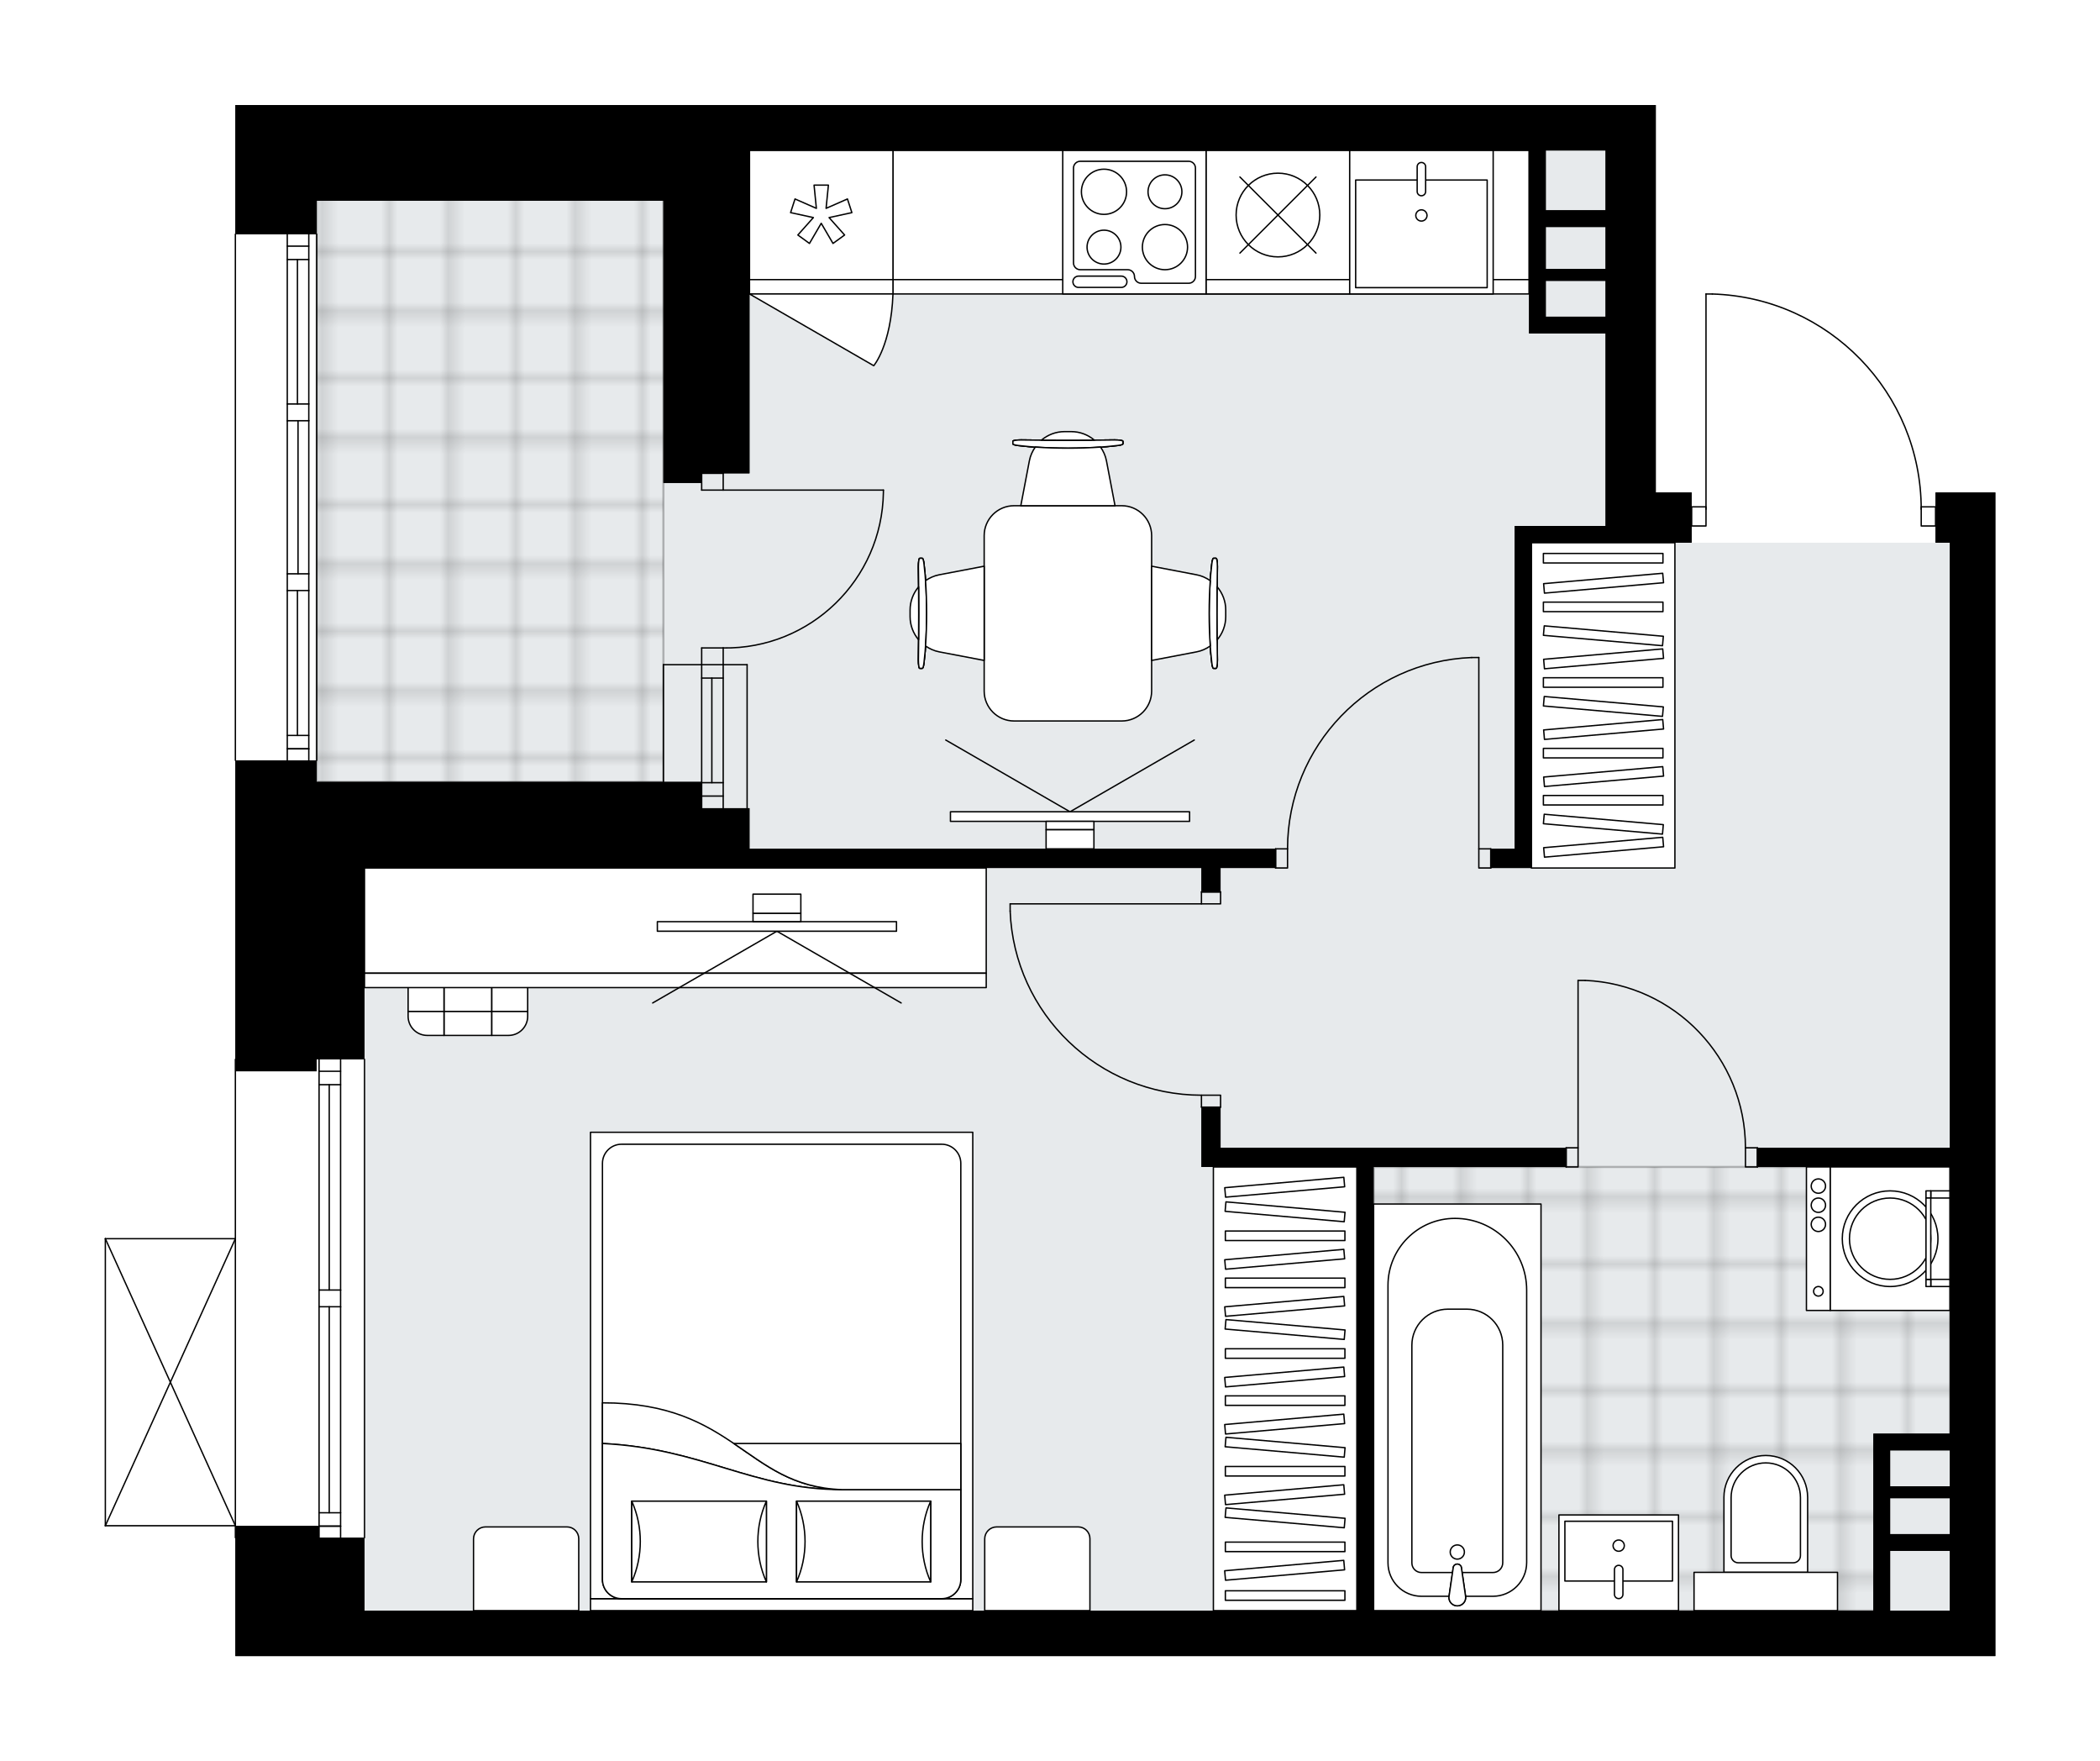 <svg xmlns="http://www.w3.org/2000/svg" xmlns:xlink="http://www.w3.org/1999/xlink" height="1676.88px" id="Layer_1" style="enable-background:new 0 0 2000 1676.88;" version="1.1" viewBox="0 0 2000 1676.88" width="2000px" x="0px" y="0px" xml:space="preserve">
<style type="text/css">
	.st0{fill:none;}
	.st1{opacity:0.25;fill:none;stroke:#000000;stroke-width:0.4;stroke-miterlimit:10;}
	.st2{fill:#FFFFFF;}
	.st3{fill:#E7EAEC;}
	
		.st4{fill:url(#SVGID_1_);stroke:#000000;stroke-width:2;stroke-linecap:round;stroke-linejoin:round;stroke-miterlimit:10;stroke-opacity:0.25;}
	
		.st5{fill:url(#SVGID_00000041281992411005056440000009873560714028285356_);stroke:#000000;stroke-width:2;stroke-linecap:round;stroke-linejoin:round;stroke-miterlimit:10;stroke-opacity:0.25;}
	.st6{fill:none;stroke:#000000;stroke-width:1.3;stroke-linecap:round;stroke-linejoin:round;stroke-miterlimit:10;}
	.st7{fill:#FFFFFF;stroke:#000000;stroke-width:1.3;stroke-linecap:round;stroke-linejoin:round;stroke-miterlimit:10;}
	.st8{font-family: 'Arial-BoldMT','Arial'; font-weight:bold;}
	.st9{font-size:119.364px;}
	.st10{font-size:101px;}
	.st11{font-family: 'ArialMT','Arial';}
	.st12{font-size:40px;}
</style>
<pattern height="14.57" id="New_Pattern_Swatch_2" patternUnits="userSpaceOnUse" style="overflow:visible;" viewBox="7.49 -22.06 14.57 14.57" width="14.57" x="-4767.43" y="-325.55">
	<g>
		<rect class="st0" height="14.57" width="14.57" x="7.49" y="-22.06" />
		<g>
			<rect class="st1" height="7.29" width="7.29" x="14.77" y="-7.49" />
		</g>
		<g>
			<rect class="st1" height="7.29" width="7.29" x="0.2" y="-7.49" />
		</g>
		<g>
			<rect class="st1" height="7.29" width="7.29" x="22.06" y="-14.77" />
		</g>
		<g>
			<rect class="st1" height="7.29" width="7.29" x="7.49" y="-14.77" />
			<rect class="st1" height="7.29" width="7.29" x="14.77" y="-22.06" />
		</g>
		<g>
			<rect class="st1" height="7.29" width="7.29" x="0.2" y="-22.06" />
		</g>
		<g>
			<rect class="st1" height="7.29" width="7.29" x="22.06" y="-29.35" />
		</g>
		<g>
			<rect class="st1" height="7.29" width="7.29" x="7.49" y="-29.35" />
		</g>
	</g>
</pattern>
<path class="st2" d="M224.17,1576.88V1464.8c-0.36,0-0.65-0.29-0.65-0.65v-10.74H100.32  c-0.09,0-0.18-0.02-0.26-0.06c0,0,0,0-0.01,0c-0.02-0.01-0.04-0.03-0.06-0.04c-0.05-0.03-0.1-0.06-0.14-0.1  c-0.03-0.03-0.04-0.06-0.07-0.1c-0.02-0.04-0.05-0.07-0.07-0.11c-0.02-0.04-0.02-0.09-0.03-0.14c-0.01-0.03-0.02-0.06-0.02-0.1  v-273.29c0-0.04,0.01-0.07,0.02-0.1c0.01-0.05,0.01-0.1,0.03-0.14c0.02-0.04,0.04-0.07,0.07-0.11c0.02-0.03,0.04-0.07,0.07-0.1  c0.04-0.04,0.09-0.07,0.14-0.1c0.02-0.01,0.04-0.03,0.06-0.04c0,0,0,0,0.01,0c0.04-0.02,0.08-0.02,0.12-0.03  c0.04-0.01,0.09-0.03,0.13-0.03c0,0,0,0,0.01,0h123.19v-170.15c0-0.36,0.29-0.65,0.65-0.65V724.65c-0.36,0-0.65-0.29-0.65-0.65  V222.98c0-0.36,0.29-0.65,0.65-0.65V191.1V100h79.71h43.27h284.67h81.99h815.31h47.83v47.83v321.11h34.16v13.01h13.01V279.94  c0-0.36,0.29-0.65,0.65-0.65h5.97c0.01,0,0.01,0,0.02,0c53.78,1.59,104.03,23.73,141.51,62.33c36.79,37.89,57.34,87.63,58.08,140.34  h13.05v-13.01h56.93v47.83v225.46v834.66h-43.27H347.15h-43.27H224.17z" id="background" />
<g id="floor">
	<polygon class="st3" points="1529.11,516.76 1529.11,143.27 347.15,143.27 301.6,143.27 301.6,744.5 347.15,744.5 347.15,1533.61    1529.11,1533.61 1857.06,1533.61 1857.06,516.76  " />
	<pattern id="SVGID_1_" patternTransform="matrix(8.034 0 0 8.034 21017.484 41719.387)" xlink:href="#New_Pattern_Swatch_2">
	</pattern>
	<polygon class="st4" points="1792.15,1367.68 1857.06,1367.68 1857.06,1111.16 1308.21,1111.16 1308.21,1533.61 1792.15,1533.61     " />
	
		<pattern id="SVGID_00000080904457563392313930000006472377915880855449_" patternTransform="matrix(8.034 0 0 8.034 21017.484 41719.387)" xlink:href="#New_Pattern_Swatch_2">
	</pattern>
	
		<rect height="558.62" style="fill:url(#SVGID_00000080904457563392313930000006472377915880855449_);stroke:#000000;stroke-width:2;stroke-linecap:round;stroke-linejoin:round;stroke-miterlimit:10;stroke-opacity:0.25;" width="330.22" x="301.6" y="185.88" />
	<g id="LWPOLYLINE_00000138540802683826542710000010886277702454386357_">
		<rect class="st6" height="18.22" width="11.39" x="1491.53" y="1092.94" />
	</g>
	<g id="LWPOLYLINE_00000125562970610457521270000004256117710284466818_">
		<rect class="st6" height="18.22" width="11.39" x="1662.34" y="1092.94" />
	</g>
	<g id="LINE_00000179614796788002254390000005435513686399734184_">
		<line class="st6" x1="1491.53" x2="1491.53" y1="1092.94" y2="1111.16" />
	</g>
	<g id="LINE_00000018222755077221679690000018265180229787408564_">
		<line class="st6" x1="1673.73" x2="1673.73" y1="1092.94" y2="1111.16" />
	</g>
	<g id="LINE_00000094583457339742625450000003607081898166815648_">
		<line class="st6" x1="1502.92" x2="1502.92" y1="1092.94" y2="933.52" />
	</g>
	<g id="ARC_00000091010501477213376000000001396934066407607714_">
		<path class="st6" d="M1509.75,933.52c85.3,3.79,152.53,74.03,152.58,159.42" />
	</g>
	<g id="LINE_00000036969760094191161470000003110108100681557415_">
		<line class="st6" x1="1502.92" x2="1509.75" y1="933.52" y2="933.52" />
	</g>
	<g id="LWPOLYLINE_00000157279738796486461360000006269896098571121308_">
		<rect class="st6" height="18.22" width="11.39" x="1408.41" y="808.27" />
	</g>
	<g id="LWPOLYLINE_00000138537402365303992720000012569111517289327789_">
		<rect class="st6" height="18.22" width="11.39" x="1214.83" y="808.27" />
	</g>
	<g id="LINE_00000053505979736659911410000017555565175071481275_">
		<line class="st6" x1="1419.8" x2="1419.8" y1="808.27" y2="826.49" />
	</g>
	<g id="LINE_00000148647474277507804080000005364327323741136778_">
		<line class="st6" x1="1214.83" x2="1214.83" y1="808.27" y2="826.49" />
	</g>
	<g id="LINE_00000092445703053055595860000015696794041573713813_">
		<line class="st6" x1="1408.41" x2="1408.41" y1="808.27" y2="626.08" />
	</g>
	<g id="LINE_00000025435850459808738780000007459120420263057565_">
		<line class="st6" x1="1401.58" x2="1408.41" y1="626.08" y2="626.08" />
	</g>
	<g id="ARC_00000065756875780120360880000006271648890851740337_">
		<path class="st6" d="M1226.22,808.27c0.05-97.96,77.47-178.4,175.36-182.19" />
	</g>
	<g id="LWPOLYLINE_00000101070996077684983980000005826068740712028830_">
		<rect class="st6" height="11.39" width="18.22" x="1144.23" y="849.26" />
	</g>
	<g id="LWPOLYLINE_00000000925752660211332800000015752034145729397915_">
		<rect class="st6" height="11.39" width="18.22" x="1144.23" y="1042.84" />
	</g>
	<g id="LINE_00000063631496688557728410000000637350590705139111_">
		<line class="st6" x1="1144.23" x2="1162.45" y1="849.26" y2="849.26" />
	</g>
	<g id="LINE_00000161621014730218363220000017600363781678615983_">
		<line class="st6" x1="1144.23" x2="1162.45" y1="1054.22" y2="1054.22" />
	</g>
	<g id="LINE_00000179611441389899996470000004665422485236415660_">
		<line class="st6" x1="1144.23" x2="962.04" y1="860.65" y2="860.65" />
	</g>
	<g id="LINE_00000068661300350747643940000006877071937216281507_">
		<line class="st6" x1="962.04" x2="962.04" y1="867.48" y2="860.65" />
	</g>
	<g id="ARC_00000095298706210557924730000009372017958826617490_">
		<path class="st6" d="M1144.23,1042.84c-97.96-0.05-178.4-77.47-182.19-175.36" />
	</g>
	<g id="LWPOLYLINE_00000155844333106551967270000015683547249393049226_">
		<rect class="st6" height="18.22" width="13.66" x="1829.73" y="482.6" />
	</g>
	<g id="LWPOLYLINE_00000147203434691094732270000008699150404813538992_">
		<rect class="st6" height="18.22" width="13.66" x="1611.1" y="482.6" />
	</g>
	<g id="LWPOLYLINE_00000046327439614006437480000009024463344072769966_">
		<path class="st6" d="M1630.73,279.94c110.84,3.28,198.99,94.08,198.99,204.96" />
	</g>
	<g id="LINE_00000142139146209703852990000007096843160755665085_">
		<line class="st6" x1="1624.76" x2="1624.76" y1="484.9" y2="279.94" />
	</g>
	<g id="LINE_00000061463480376330360510000004449358502695251357_">
		<line class="st6" x1="1624.76" x2="1630.73" y1="279.94" y2="279.94" />
	</g>
	<g id="ARC_00000134930216129569423420000000532906116119549063_">
		<path class="st6" d="M688.76,616.97c83.02,1.24,151.33-65.05,152.57-148.07c0.01-0.75,0.02-1.49,0.02-2.24" />
	</g>
	<g id="LINE_00000021081831333362312100000007315732511189595528_">
		<line class="st6" x1="688.76" x2="841.34" y1="466.66" y2="466.66" />
	</g>
	<g id="LINE_00000024689060019008747150000015478263188630258586_">
		<line class="st6" x1="688.76" x2="688.76" y1="632.91" y2="616.97" />
	</g>
	<g id="LINE_00000109013318023946411710000006044787352139301508_">
		<line class="st6" x1="688.76" x2="668.26" y1="616.97" y2="616.97" />
	</g>
	<g id="LINE_00000058548816121627109210000005827864959895556542_">
		<line class="st6" x1="668.26" x2="668.26" y1="616.97" y2="632.91" />
	</g>
	<g id="LINE_00000096030266346727710620000009920445574921648785_">
		<line class="st6" x1="668.26" x2="668.26" y1="450.72" y2="466.66" />
	</g>
	<g id="LINE_00000090293821270343939540000007969349603271279761_">
		<line class="st6" x1="668.26" x2="688.76" y1="466.66" y2="466.66" />
	</g>
	<g id="LINE_00000006687402829658255980000015262442059802259100_">
		<line class="st6" x1="688.76" x2="688.76" y1="466.66" y2="450.72" />
	</g>
	<g id="LINE_00000103231244421260598130000001581430090021056953_">
		<line class="st6" x1="668.26" x2="688.76" y1="450.72" y2="450.72" />
	</g>
	<g id="LINE_00000051358876891959413770000000790667438039063175_">
		<line class="st6" x1="224.17" x2="224.17" y1="1464.15" y2="1008.68" />
	</g>
	<g id="LINE_00000098213173901651811920000016658589206006360736_">
		<line class="st6" x1="324.37" x2="324.37" y1="1008.68" y2="1228.34" />
	</g>
	<g id="LINE_00000079472384886595161950000009872595268015573897_">
		<line class="st6" x1="324.37" x2="324.37" y1="1244.28" y2="1464.15" />
	</g>
	<g id="LINE_00000039135383105856567560000016901282134113003670_">
		<line class="st6" x1="303.88" x2="324.37" y1="1453.17" y2="1453.17" />
	</g>
	<g id="LINE_00000053538614533675903350000004797130516615391934_">
		<line class="st6" x1="303.88" x2="324.37" y1="1020.06" y2="1020.06" />
	</g>
	<g id="LINE_00000114789909937232497360000009290842784578640824_">
		<line class="st6" x1="303.88" x2="303.88" y1="1008.68" y2="1228.34" />
	</g>
	<g id="LINE_00000011005372939195592470000002002122675180938649_">
		<line class="st6" x1="303.88" x2="303.88" y1="1244.28" y2="1464.15" />
	</g>
	<g id="LINE_00000017501569797766672400000014088657087478549649_">
		<line class="st6" x1="313.56" x2="313.56" y1="1244.28" y2="1440.42" />
	</g>
	<g id="LINE_00000132054584787884855740000002822562619369528252_">
		<line class="st6" x1="313.56" x2="313.56" y1="1032.82" y2="1228.34" />
	</g>
	<g id="LINE_00000148647616868187919530000002165998753876781233_">
		<line class="st6" x1="324.37" x2="303.88" y1="1032.82" y2="1032.82" />
	</g>
	<g id="LINE_00000061468930900528864180000001998315120919461007_">
		<line class="st6" x1="303.88" x2="324.37" y1="1453.17" y2="1453.17" />
	</g>
	<g id="LINE_00000083811837291143314730000013103608994909702273_">
		<line class="st6" x1="324.37" x2="303.88" y1="1440.42" y2="1440.42" />
	</g>
	<g id="LINE_00000070118797852959307060000015853739356346630042_">
		<line class="st6" x1="303.88" x2="324.37" y1="1228.34" y2="1228.34" />
	</g>
	<g id="LINE_00000091701506516273208830000017917456407246217625_">
		<line class="st6" x1="324.37" x2="324.37" y1="1228.34" y2="1244.28" />
	</g>
	<g id="LINE_00000079446095812336654870000000602955447234102913_">
		<line class="st6" x1="324.37" x2="303.88" y1="1244.28" y2="1244.28" />
	</g>
	<g id="LINE_00000001655641577861227220000003612420258999659959_">
		<line class="st6" x1="303.88" x2="303.88" y1="1244.28" y2="1228.34" />
	</g>
	<g id="LINE_00000173138535393398712220000016422334879492880010_">
		<line class="st6" x1="347.15" x2="347.15" y1="1008.68" y2="1464.15" />
	</g>
	<g id="LINE_00000003788610306419851930000002378916802718293651_">
		<line class="st6" x1="688.76" x2="688.76" y1="632.91" y2="769.55" />
	</g>
	<g id="LINE_00000036950931767838131520000001386510553759146904_">
		<line class="st6" x1="668.26" x2="668.26" y1="632.91" y2="769.55" />
	</g>
	<g id="LINE_00000026861921901054491400000006136470961869951409_">
		<line class="st6" x1="677.95" x2="677.95" y1="645.66" y2="745.25" />
	</g>
	<g id="LINE_00000132802548731557399290000001767982235151366528_">
		<line class="st6" x1="688.76" x2="668.26" y1="758" y2="758" />
	</g>
	<g id="LINE_00000168812940433159583800000006027935768741006725_">
		<line class="st6" x1="688.76" x2="668.26" y1="645.66" y2="645.66" />
	</g>
	<g id="LINE_00000121982503869807823260000017026380554729297313_">
		<line class="st6" x1="711.53" x2="711.53" y1="632.91" y2="769.55" />
	</g>
	<g id="LINE_00000007389071883736015360000005939864827644608646_">
		<line class="st6" x1="631.82" x2="631.82" y1="744.5" y2="632.91" />
	</g>
	<g id="LINE_00000085227397969302979390000004015052701982406028_">
		<line class="st6" x1="688.77" x2="668.28" y1="745.25" y2="745.25" />
	</g>
	<g id="LINE_00000107573268537288353960000001859961205963650962_">
		<line class="st6" x1="711.53" x2="631.82" y1="632.91" y2="632.91" />
	</g>
	<g id="LINE_00000142897617767643000200000012045533896604152737_">
		<line class="st6" x1="224.17" x2="224.17" y1="724" y2="222.98" />
	</g>
	<g id="LINE_00000090278125513953952800000008138840358375365539_">
		<line class="st6" x1="273.59" x2="294.09" y1="713.02" y2="713.02" />
	</g>
	<g id="LINE_00000152247911074274356100000008979440843137183678_">
		<line class="st6" x1="273.59" x2="294.09" y1="234.37" y2="234.37" />
	</g>
	<g id="LINE_00000174567897310810045760000002765574978673151933_">
		<line class="st6" x1="283.27" x2="283.27" y1="562.31" y2="700.27" />
	</g>
	<g id="LINE_00000015336923615269176560000017863777343531296165_">
		<line class="st6" x1="283.27" x2="283.27" y1="247.12" y2="384.67" />
	</g>
	<g id="LINE_00000057863100377796653500000002173422162314379923_">
		<line class="st6" x1="294.09" x2="273.59" y1="247.12" y2="247.12" />
	</g>
	<g id="LINE_00000096055444811143770100000005001221012813896882_">
		<line class="st6" x1="273.59" x2="294.09" y1="713.02" y2="713.02" />
	</g>
	<g id="LINE_00000161603977945532730200000004869267799778772636_">
		<line class="st6" x1="294.09" x2="273.59" y1="700.27" y2="700.27" />
	</g>
	<g id="LINE_00000103979039086911281360000013494338311013488813_">
		<line class="st6" x1="273.59" x2="294.09" y1="546.37" y2="546.37" />
	</g>
	<g id="LINE_00000060717190005034852890000014945993473145417637_">
		<line class="st6" x1="294.09" x2="294.09" y1="546.37" y2="562.31" />
	</g>
	<g id="LINE_00000145753800457412888180000002538730301743349889_">
		<line class="st6" x1="294.09" x2="273.59" y1="562.31" y2="562.31" />
	</g>
	<g id="LINE_00000023239325649829356420000004148430965460151966_">
		<line class="st6" x1="273.59" x2="273.59" y1="562.31" y2="546.37" />
	</g>
	<g id="LINE_00000047742704810752214800000008872341208829288086_">
		<line class="st6" x1="301.6" x2="301.6" y1="222.98" y2="724" />
	</g>
	<g id="LINE_00000042705995779828948640000007268266346328053127_">
		<line class="st6" x1="273.59" x2="294.09" y1="384.67" y2="384.67" />
	</g>
	<g id="LINE_00000038379492689603962620000014141039387099602334_">
		<line class="st6" x1="294.09" x2="294.09" y1="384.67" y2="400.61" />
	</g>
	<g id="LINE_00000067942959117760398010000006014452350685586574_">
		<line class="st6" x1="294.09" x2="273.59" y1="400.61" y2="400.61" />
	</g>
	<g id="LINE_00000008149704631034177970000008380999722172015017_">
		<line class="st6" x1="273.59" x2="273.59" y1="400.61" y2="384.67" />
	</g>
	<g id="LINE_00000017509183130766360660000018366536177337383305_">
		<line class="st6" x1="283.84" x2="283.84" y1="400.61" y2="546.37" />
	</g>
	<g id="LWPOLYLINE_00000036953974239738296860000010938470802976418185_">
		<line class="st6" x1="273.59" x2="273.59" y1="384.67" y2="222.98" />
	</g>
	<g id="LWPOLYLINE_00000093169143228376297070000007423866420077540029_">
		<line class="st6" x1="273.59" x2="273.59" y1="400.61" y2="546.37" />
	</g>
	<g id="LWPOLYLINE_00000122684742522472045700000018358585621319059626_">
		<line class="st6" x1="273.59" x2="273.59" y1="562.31" y2="724" />
	</g>
	<g id="LWPOLYLINE_00000012436543303223973070000015264282429650266302_">
		<line class="st6" x1="294.09" x2="294.09" y1="384.67" y2="222.98" />
	</g>
	<g id="LWPOLYLINE_00000053544457960547553540000016516991346562834865_">
		<line class="st6" x1="294.09" x2="294.09" y1="400.61" y2="546.37" />
	</g>
	<g id="LWPOLYLINE_00000173865696074341004670000013226720375334192776_">
		<line class="st6" x1="294.09" x2="294.09" y1="562.31" y2="724" />
	</g>
	<g id="LINE_00000049201718292959982400000009296933259971100829_">
		<line class="st6" x1="100.33" x2="100.33" y1="1452.77" y2="1179.48" />
	</g>
	<g id="LINE_00000150100789534046434470000003806877361681453201_">
		<line class="st6" x1="100.33" x2="224.17" y1="1179.48" y2="1179.48" />
	</g>
	<g id="LINE_00000005972221518667388700000000895119417148915625_">
		<line class="st6" x1="224.17" x2="100.33" y1="1452.77" y2="1452.77" />
	</g>
	<g id="LWPOLYLINE_00000052823424233282403750000014460831653879839634_">
		<line class="st6" x1="224.17" x2="100.33" y1="1179.48" y2="1452.77" />
	</g>
	<g id="LWPOLYLINE_00000088109596715029428520000000136241807260622500_">
		<line class="st6" x1="224.17" x2="100.33" y1="1452.77" y2="1179.48" />
	</g>
	<g>
		<path d="M1576.94,468.94V147.83V100h-47.82h-815.3h-81.99H347.15h-43.27h-79.71v91.1v31.88h77.43V191.1h2.28h43.27h284.67v259.62    v9.11h36.44v-9.11h45.55V143.27h742.43v56.93v15.97V256v11.39v50.1h15.94h56.93v183.33h-86.54v15.94v291.51h-22.77v18.22h22.77    h15.94V516.76h70.6h47.82h34.16v-47.83H1576.94z M1529.11,301.55h-56.93v-34.16h56.93V301.55z M1529.11,256h-56.93v-39.83h56.93    V256z M1529.11,147.83v52.38h-56.93v-56.93h56.93V147.83z" />
		<path d="M1576.94,468.94V147.83V100h-47.82h-815.3h-81.99H347.15h-43.27h-79.71v91.1v31.88h77.43V191.1h2.28h43.27h284.67v259.62    v9.11h36.44v-9.11h45.55V143.27h742.43v56.93v15.97V256v11.39v50.1h15.94h56.93v183.33h-86.54v15.94v291.51h-22.77v18.22h22.77    h15.94V516.76h70.6h47.82h34.16v-47.83H1576.94z M1529.11,301.55h-56.93v-34.16h56.93V301.55z M1529.11,256h-56.93v-39.83h56.93    V256z M1529.11,147.83v52.38h-56.93v-56.93h56.93V147.83z" />
	</g>
	<g>
		<polygon points="301.6,1008.68 347.15,1008.68 347.15,826.49 668.26,826.49 713.81,826.49 1144.23,826.49 1144.23,849.26     1162.45,849.26 1162.45,826.49 1214.83,826.49 1214.83,808.27 713.81,808.27 713.81,769.55 668.26,769.55 668.26,744.5     301.6,744.5 301.6,724 224.17,724 224.17,1020.06 301.6,1020.06   " />
		<polygon points="301.6,1008.68 347.15,1008.68 347.15,826.49 668.26,826.49 713.81,826.49 1144.23,826.49 1144.23,849.26     1162.45,849.26 1162.45,826.49 1214.83,826.49 1214.83,808.27 713.81,808.27 713.81,769.55 668.26,769.55 668.26,744.5     301.6,744.5 301.6,724 224.17,724 224.17,1020.06 301.6,1020.06   " />
	</g>
	<g>
		<path d="M1843.39,468.94v47.83h13.66v225.46v350.72h-183.33v18.22h183.33v253.93h-56.94h-15.94v45.55v50.1v72.88h-475.97v-422.45    h183.33v-18.22h-329.08v-38.72h-18.22v38.72v18.22h148.03v422.45H347.15v-69.46h-43.27v-11.39h-79.71v124.12h79.71h43.27h1509.91    h43.27V742.22V516.76v-47.83H1843.39z M1857.06,1533.61h-56.94v-56.93h56.94V1533.61z M1857.06,1460.74h-56.94v-34.16h56.94    V1460.74z M1857.06,1415.19h-56.94v-4.55v-29.61h56.94V1415.19z" />
		<path d="M1843.39,468.94v47.83h13.66v225.46v350.72h-183.33v18.22h183.33v253.93h-56.94h-15.94v45.55v50.1v72.88h-475.97v-422.45    h183.33v-18.22h-329.08v-38.72h-18.22v38.72v18.22h148.03v422.45H347.15v-69.46h-43.27v-11.39h-79.71v124.12h79.71h43.27h1509.91    h43.27V742.22V516.76v-47.83H1843.39z M1857.06,1533.61h-56.94v-56.93h56.94V1533.61z M1857.06,1460.74h-56.94v-34.16h56.94    V1460.74z M1857.06,1415.19h-56.94v-4.55v-29.61h56.94V1415.19z" />
	</g>
</g>
<g id="mebel">
	<g>
		<path class="st7" d="M1026.87,1453.91h-77.65c-6.29,0-11.39,5.1-11.39,11.39v68.32h100.2v-68.54    C1038.04,1458.91,1033.04,1453.91,1026.87,1453.91z" />
		<path class="st7" d="M540.02,1453.91h-77.65c-6.29,0-11.39,5.1-11.39,11.39v68.32h100.2v-68.54    C551.2,1458.91,546.19,1453.91,540.02,1453.91z" />
		<g>
			
				<rect class="st7" height="11.39" transform="matrix(-1 -8.976254e-11 8.976254e-11 -1 1488.825 3055.854)" width="364.07" x="562.38" y="1522.23" />
			
				<rect class="st7" height="444.09" transform="matrix(-1 -8.976254e-11 8.976254e-11 -1 1488.825 2600.377)" width="364.07" x="562.38" y="1078.14" />
			<path class="st7" d="M896.84,1522.23H591.98c-10.06,0-18.22-8.16-18.22-18.22v-396.27c0-10.06,8.16-18.22,18.22-18.22h304.86     c10.06,0,18.22,8.16,18.22,18.22v396.27C915.06,1514.08,906.9,1522.23,896.84,1522.23z" />
			<path class="st7" d="M573.76,1374.48c95.22,4.66,142.41,43.9,228.15,43.93c-91.74-3.1-101.54-82.82-228.15-82.65L573.76,1374.48z     " />
			<g>
				<path class="st7" d="M573.76,1374.48c95.22,4.66,142.41,43.9,228.15,43.93l113.14,0v85.61c0,10.06-8.16,18.22-18.22,18.22      H591.98c-10.06,0-18.22-8.16-18.22-18.22L573.76,1374.48L573.76,1374.48z" />
			</g>
			
				<rect class="st7" height="76.9" transform="matrix(-1 -8.962443e-11 8.962443e-11 -1 1644.97 2935.611)" width="127.76" x="758.6" y="1429.35" />
			<path class="st7" d="M758.6,1429.35c10.82,24.16,10.82,52.74,0,76.9V1429.35z" />
			<path class="st7" d="M886.37,1506.26c-10.82-24.16-10.82-52.74,0-76.9V1506.26z" />
			
				<rect class="st7" height="76.9" transform="matrix(-1 -8.973412e-11 8.973412e-11 -1 1331.565 2935.611)" width="128.25" x="601.66" y="1429.35" />
			<path class="st7" d="M601.66,1429.35c10.86,24.16,10.86,52.74,0,76.9V1429.35z" />
			<path class="st7" d="M729.91,1506.26c-10.86-24.16-10.86-52.74,0-76.9V1506.26z" />
			<g>
				<path class="st7" d="M801.92,1418.41h113.14v-43.93H698.88C729.51,1395.21,755.01,1416.82,801.92,1418.41z" />
			</g>
		</g>
	</g>
	<g>
		
			<rect class="st7" height="309.72" transform="matrix(-1 -1.435964e-10 1.435964e-10 -1 3053.657 1343.26)" width="136.64" x="1458.51" y="516.77" />
		<g>
			
				<rect class="st7" height="9.05" transform="matrix(-1 -1.348078e-10 1.348078e-10 -1 3053.657 1523.922)" width="113.87" x="1469.89" y="757.44" />
			
				<rect class="st7" height="9.05" transform="matrix(-1 -1.347119e-10 1.347119e-10 -1 3053.657 1434.245)" width="113.87" x="1469.89" y="712.6" />
			
				<rect class="st7" height="9.05" transform="matrix(-1 -1.346320e-10 1.346320e-10 -1 3053.657 1299.729)" width="113.87" x="1469.89" y="645.34" />
			
				<rect class="st7" height="9.05" transform="matrix(-0.996 -0.087 0.087 -0.996 2979.483 1698.848)" width="113.87" x="1469.89" y="779.86" />
			
				<rect class="st7" height="9.05" transform="matrix(-0.996 -0.087 0.087 -0.996 2989.253 1475.081)" width="113.87" x="1469.89" y="667.76" />
			
				<rect class="st7" height="9.05" transform="matrix(-0.996 0.087 -0.087 -0.996 3118.164 1477.458)" width="113.87" x="1469.89" y="802.28" />
			
				<rect class="st7" height="9.05" transform="matrix(-0.996 0.087 -0.087 -0.996 3112.302 1343.198)" width="113.87" x="1469.89" y="735.02" />
			
				<rect class="st7" height="9.05" transform="matrix(-0.996 0.087 -0.087 -0.996 3108.394 1253.691)" width="113.87" x="1469.89" y="690.18" />
			
				<rect class="st7" height="9.05" transform="matrix(-0.996 -0.087 0.087 -0.996 2995.115 1340.821)" width="113.87" x="1469.89" y="600.5" />
			
				<rect class="st7" height="9.05" transform="matrix(-0.996 0.087 -0.087 -0.996 3102.532 1119.431)" width="113.87" x="1469.89" y="622.92" />
			
				<rect class="st7" height="9.05" transform="matrix(-1 -1.346799e-10 1.346799e-10 -1 3053.657 1155.729)" width="113.87" x="1469.89" y="573.34" />
			
				<rect class="st7" height="9.05" transform="matrix(-1 -1.348878e-10 1.348878e-10 -1 3053.657 1063.031)" width="113.87" x="1469.89" y="526.99" />
			
				<rect class="st7" height="9.05" transform="matrix(-0.996 0.087 -0.087 -0.996 3096.257 975.705)" width="113.87" x="1469.89" y="550.92" />
		</g>
	</g>
	<g>
		<rect class="st7" height="422.46" width="136.64" x="1155.61" y="1111.17" />
		<g>
			<rect class="st7" height="9.05" width="113.87" x="1167" y="1172.17" />
			<rect class="st7" height="9.05" width="113.87" x="1167" y="1217.01" />
			<rect class="st7" height="9.05" width="113.87" x="1167" y="1284.27" />
			<rect class="st7" height="9.05" width="113.87" x="1167" y="1329.11" />
			<rect class="st7" height="9.05" width="113.87" x="1167" y="1396.37" />
			
				<rect class="st7" height="9.05" transform="matrix(0.996 0.087 -0.087 0.996 105.26 -102.281)" width="113.87" x="1167" y="1149.75" />
			
				<rect class="st7" height="9.05" transform="matrix(0.996 0.087 -0.087 0.996 115.029 -101.854)" width="113.87" x="1167" y="1261.85" />
			
				<rect class="st7" height="9.05" transform="matrix(0.996 0.087 -0.087 0.996 124.799 -101.427)" width="113.87" x="1167" y="1373.95" />
			
				<rect class="st7" height="9.05" transform="matrix(0.996 -0.087 0.087 0.996 -99.853 111.236)" width="113.87" x="1167" y="1194.59" />
			
				<rect class="st7" height="9.05" transform="matrix(0.996 -0.087 0.087 0.996 -103.76 111.407)" width="113.87" x="1167" y="1239.43" />
			
				<rect class="st7" height="9.05" transform="matrix(0.996 -0.087 0.087 0.996 -109.622 111.663)" width="113.87" x="1167" y="1306.69" />
			
				<rect class="st7" height="9.05" transform="matrix(0.996 -0.087 0.087 0.996 -113.53 111.833)" width="113.87" x="1167" y="1351.53" />
			
				<rect class="st7" height="9.05" transform="matrix(0.996 0.087 -0.087 0.996 130.661 -101.172)" width="113.87" x="1167" y="1441.21" />
			
				<rect class="st7" height="9.05" transform="matrix(0.996 -0.087 0.087 0.996 -119.392 112.089)" width="113.87" x="1167" y="1418.79" />
			
				<rect class="st7" height="9.05" transform="matrix(0.996 -0.087 0.087 0.996 -93.871 110.975)" width="113.87" x="1167" y="1125.97" />
			<rect class="st7" height="9.05" width="113.87" x="1167" y="1468.37" />
			<rect class="st7" height="9.05" width="113.87" x="1167" y="1514.72" />
			
				<rect class="st7" height="9.05" transform="matrix(0.996 -0.087 0.087 0.996 -125.668 112.363)" width="113.87" x="1167" y="1490.79" />
		</g>
	</g>
	<g>
		<rect class="st7" height="122.98" width="605.79" x="850.44" y="143.26" />
		<rect class="st7" height="13.66" width="605.79" x="850.44" y="266.24" />
	</g>
	<g>
		<path class="st7" d="M937.31,658.04V510.01c0-15.72,12.75-28.47,28.47-28.47h102.54c15.72,0,28.47,12.75,28.47,28.47v148.03    c0,15.72-12.75,28.47-28.47,28.47H965.78C950.06,686.51,937.31,673.76,937.31,658.04z" />
		<g>
			<g id="LINE_00000170962741800644602400000010772086504134961072_">
				<path class="st7" d="M1154.15,631.35c-3.46-27.57-3.46-67.14,0-94.7c0.4-3.18,1-5.03,1.63-5.03h0.16h2.25      c0.68,0,1.23,3.57,1.23,7.97c-0.47,29.53-0.47,59.29,0,88.82c0,4.4-0.55,7.97-1.23,7.97h-2.25h-0.16      C1155.15,636.38,1154.55,634.53,1154.15,631.35z" />
			</g>
			<g id="LINE_00000082365500267705396610000018225764323485805460_">
				<path class="st7" d="M1154.15,631.35c-3.46-27.57-3.46-67.14,0-94.7c0.4-3.18,1-5.03,1.63-5.03h0.16h2.25      c0.68,0,1.23,3.57,1.23,7.97c-0.47,29.53-0.47,59.29,0,88.82c0,4.4-0.55,7.97-1.23,7.97h-2.25h-0.16      C1155.15,636.38,1154.55,634.53,1154.15,631.35z" />
			</g>
			<g id="LINE_00000127745172236037227230000008657429653939955371_">
				<path class="st7" d="M1154.15,631.35c-3.46-27.57-3.46-67.14,0-94.7c0.4-3.18,1-5.03,1.63-5.03h0.16h2.25      c0.68,0,1.23,3.57,1.23,7.97c-0.47,29.53-0.47,59.29,0,88.82c0,4.4-0.55,7.97-1.23,7.97h-2.25h-0.16      C1155.15,636.38,1154.55,634.53,1154.15,631.35z" />
			</g>
			<path class="st7" d="M1159.27,609.17c5.07-5.99,8.09-13.71,8.09-22.03v-6.28c0-8.33-3.03-16.04-8.09-22.03     C1159.12,575.61,1159.12,592.38,1159.27,609.17z" />
			<path class="st7" d="M1096.79,628.86l42.81-8.17c4.84-0.92,9.2-2.93,13.04-5.61c-1.39-19.76-1.39-42.41,0-62.17     c-3.84-2.67-8.2-4.69-13.04-5.61l-42.81-8.17V628.86z" />
		</g>
		<g>
			<g id="LINE_00000083065682725985511260000017173750930971034776_">
				<path class="st7" d="M1064.4,424.18c-27.57,3.46-67.14,3.46-94.7,0c-3.18-0.4-5.03-1-5.03-1.63v-0.16v-2.25      c0-0.68,3.57-1.23,7.97-1.23c29.53,0.47,59.29,0.47,88.82,0c4.4,0,7.97,0.55,7.97,1.23v2.25v0.16      C1069.43,423.18,1067.58,423.78,1064.4,424.18z" />
			</g>
			<g id="LINE_00000181779283391786083630000005926246662639149185_">
				<path class="st7" d="M1064.4,424.18c-27.57,3.46-67.14,3.46-94.7,0c-3.18-0.4-5.03-1-5.03-1.63v-0.16v-2.25      c0-0.68,3.57-1.23,7.97-1.23c29.53,0.47,59.29,0.47,88.82,0c4.4,0,7.97,0.55,7.97,1.23v2.25v0.16      C1069.43,423.18,1067.58,423.78,1064.4,424.18z" />
			</g>
			<g id="LINE_00000116934911959598557890000003521244927542884240_">
				<path class="st7" d="M1064.4,424.18c-27.57,3.46-67.14,3.46-94.7,0c-3.18-0.4-5.03-1-5.03-1.63v-0.16v-2.25      c0-0.68,3.57-1.23,7.97-1.23c29.53,0.47,59.29,0.47,88.82,0c4.4,0,7.97,0.55,7.97,1.23v2.25v0.16      C1069.43,423.18,1067.58,423.78,1064.4,424.18z" />
			</g>
			<path class="st7" d="M1042.22,419.07c-5.99-5.07-13.71-8.09-22.03-8.09h-6.28c-8.33,0-16.04,3.03-22.03,8.09     C1008.66,419.22,1025.44,419.22,1042.22,419.07z" />
			<path class="st7" d="M1061.92,481.54l-8.17-42.81c-0.92-4.84-2.93-9.2-5.61-13.04c-19.76,1.39-42.41,1.39-62.17,0     c-2.67,3.84-4.69,8.2-5.61,13.04l-8.17,42.81H1061.92z" />
		</g>
		<g>
			<g id="LINE_00000135664385772971920240000008871515025489385610_">
				<path class="st7" d="M879.95,536.64c3.46,27.57,3.46,67.14,0,94.7c-0.4,3.18-1,5.03-1.63,5.03h-0.16h-2.25      c-0.68,0-1.23-3.57-1.23-7.97c0.47-29.53,0.47-59.29,0-88.82c0-4.4,0.55-7.97,1.23-7.97h2.25h0.16      C878.95,531.62,879.55,533.46,879.95,536.64z" />
			</g>
			<g id="LINE_00000034811920003572126220000008398144760928353193_">
				<path class="st7" d="M879.95,536.64c3.46,27.57,3.46,67.14,0,94.7c-0.4,3.18-1,5.03-1.63,5.03h-0.16h-2.25      c-0.68,0-1.23-3.57-1.23-7.97c0.47-29.53,0.47-59.29,0-88.82c0-4.4,0.55-7.97,1.23-7.97h2.25h0.16      C878.95,531.62,879.55,533.46,879.95,536.64z" />
			</g>
			<g id="LINE_00000165950621791458550890000000585172321361105561_">
				<path class="st7" d="M879.95,536.64c3.46,27.57,3.46,67.14,0,94.7c-0.4,3.18-1,5.03-1.63,5.03h-0.16h-2.25      c-0.68,0-1.23-3.57-1.23-7.97c0.47-29.53,0.47-59.29,0-88.82c0-4.4,0.55-7.97,1.23-7.97h2.25h0.16      C878.95,531.62,879.55,533.46,879.95,536.64z" />
			</g>
			<path class="st7" d="M874.84,558.82c-5.07,5.99-8.09,13.71-8.09,22.03v6.28c0,8.33,3.03,16.04,8.09,22.03     C874.99,592.39,874.99,575.61,874.84,558.82z" />
			<path class="st7" d="M937.31,539.13l-42.81,8.17c-4.84,0.92-9.2,2.93-13.04,5.61c1.39,19.76,1.39,42.41,0,62.17     c3.84,2.67,8.2,4.69,13.04,5.61l42.81,8.17V539.13z" />
		</g>
	</g>
	<g>
		<g>
			<g id="LINE_00000058562052208851593300000009615906457811404471_">
				<line class="st7" x1="1019.06" x2="900.72" y1="772.97" y2="704.65" />
			</g>
			<g id="LINE_00000139253801187941908930000001688832389974547594_">
				<line class="st7" x1="1019.06" x2="1137.39" y1="772.97" y2="704.65" />
			</g>
		</g>
		
			<rect class="st7" height="227.74" transform="matrix(-4.512764e-11 1 -1 -4.512764e-11 1796.587 -241.53)" width="9.11" x="1014.5" y="663.66" />
		
			<rect class="st7" height="45.55" transform="matrix(4.632567e-11 -1 1 4.632567e-11 232.99 1805.127)" width="7.97" x="1015.07" y="763.29" />
		
			<rect class="st7" height="45.55" transform="matrix(-4.452812e-11 1 -1 -4.452812e-11 1818.222 -219.895)" width="18.22" x="1009.95" y="776.39" />
	</g>
	<g>
		<g>
			
				<rect class="st7" height="45.55" transform="matrix(-1 -1.224647e-16 1.224647e-16 -1 891.233 1880.723)" width="45.55" x="422.84" y="917.59" />
			
				<rect class="st7" height="22.77" transform="matrix(-1 -1.224647e-16 1.224647e-16 -1 891.233 1949.045)" width="45.55" x="422.84" y="963.14" />
			
				<rect class="st7" height="22.77" transform="matrix(-1 -1.224647e-16 1.224647e-16 -1 891.233 1812.402)" width="45.55" x="422.84" y="894.81" />
			<rect class="st7" height="45.55" width="34.16" x="388.68" y="917.59" />
			<path class="st7" d="M422.84,985.91H406.9c-10.06,0-18.22-8.16-18.22-18.22v-4.55h34.16V985.91z" />
			<path class="st7" d="M422.84,917.59h-34.16v-4.55c0-10.06,8.16-18.22,18.22-18.22h15.94V917.59z" />
			<rect class="st7" height="45.55" width="34.16" x="468.39" y="917.59" />
			<path class="st7" d="M484.33,985.91h-15.94v-22.77h34.16v4.55C502.55,977.75,494.39,985.91,484.33,985.91z" />
			<path class="st7" d="M502.55,917.59h-34.16v-22.77h15.94c10.06,0,18.22,8.16,18.22,18.22V917.59z" />
		</g>
		<g>
			<rect class="st7" height="100.2" width="592.12" x="347.14" y="826.49" />
			<rect class="st7" height="13.66" width="592.12" x="347.14" y="926.7" />
		</g>
		<g>
			<g>
				<g id="LINE_00000155863230542227678930000014468486007195019154_">
					<line class="st7" x1="739.92" x2="621.59" y1="886.69" y2="955.01" />
				</g>
				<g id="LINE_00000096764766871706787750000011524142153202903183_">
					<line class="st7" x1="739.92" x2="858.26" y1="886.69" y2="955.01" />
				</g>
			</g>
			
				<rect class="st7" height="227.74" transform="matrix(-4.392924e-11 -1 1 -4.392924e-11 -142.214 1622.063)" width="9.11" x="735.37" y="768.27" />
			
				<rect class="st7" height="45.55" transform="matrix(4.518501e-11 1 -1 4.518501e-11 1613.523 133.674)" width="7.97" x="735.94" y="850.82" />
			
				<rect class="st7" height="45.55" transform="matrix(-4.562655e-11 -1 1 -4.562655e-11 -120.579 1600.428)" width="18.22" x="730.82" y="837.73" />
		</g>
	</g>
	<g>
		<rect class="st7" height="136.64" width="136.64" x="1012.13" y="143.26" />
		<path class="st7" d="M1022.38,160.02v90.34c0,3.56,2.89,6.45,6.45,6.45H1074c3.56,0,6.45,2.89,6.45,6.45l0,0    c0,3.56,2.89,6.45,6.45,6.45h45.17c3.56,0,6.45-2.89,6.45-6.45V160.02c0-3.56-2.89-6.45-6.45-6.45h-103.24    C1025.27,153.57,1022.38,156.46,1022.38,160.02z" />
		<path class="st7" d="M1067.9,273.67h-40.71c-2.97,0-5.38-2.41-5.38-5.38l0,0c0-2.97,2.41-5.38,5.38-5.38h40.71    c2.97,0,5.38,2.41,5.38,5.38l0,0C1073.28,271.26,1070.87,273.67,1067.9,273.67z" />
		<circle class="st7" cx="1051.42" cy="182.61" r="21.51" />
		<circle class="st7" cx="1109.49" cy="235.3" r="21.51" />
		<circle class="st7" cx="1051.42" cy="235.3" r="16.13" />
		<circle class="st7" cx="1109.49" cy="182.61" r="16.13" />
	</g>
	<g>
		<rect class="st7" height="122.98" width="136.64" x="1148.78" y="143.26" />
		<rect class="st7" height="13.66" width="136.64" x="1148.78" y="266.24" />
		<circle class="st7" cx="1217.1" cy="204.75" r="39.85" />
		<line class="st7" x1="1253.33" x2="1180.87" y1="168.52" y2="240.98" />
		<line class="st7" x1="1253.33" x2="1180.87" y1="240.98" y2="168.52" />
	</g>
	<g>
		
			<rect class="st7" height="122.98" transform="matrix(-1 -1.224647e-16 1.224647e-16 -1 1564.246 409.498)" width="136.64" x="713.8" y="143.26" />
		
			<rect class="st7" height="13.66" transform="matrix(-1 -1.224647e-16 1.224647e-16 -1 1564.246 546.141)" width="136.64" x="713.8" y="266.24" />
		<polygon class="st7" points="786.74,198.39 788.96,176.28 775.29,176.28 777.5,198.39 757.16,189.45 752.94,202.45 774.65,207.18     759.86,223.76 770.92,231.8 782.12,212.61 793.33,231.8 804.38,223.76 789.6,207.18 811.31,202.45 807.09,189.45   " />
		<path class="st7" d="M713.8,279.9l118.34,68.32c0,0,16.49-19.23,18.31-68.32H713.8z" />
	</g>
	<g>
		<rect class="st7" height="136.64" width="136.65" x="1285.42" y="143.26" />
		<rect class="st7" height="102.48" width="125.26" x="1291.1" y="171.42" />
		<path class="st7" d="M1353.72,186.39L1353.72,186.39c-2.22,0-4.03-1.8-4.03-4.03v-23.61c0-2.22,1.8-4.03,4.03-4.03l0,0    c2.22,0,4.03,1.8,4.03,4.03v23.61C1357.75,184.58,1355.95,186.39,1353.72,186.39z" />
		<circle class="st7" cx="1353.72" cy="205.15" r="5.35" />
	</g>
	<g>
		<g>
			
				<rect class="st7" height="22.77" transform="matrix(-1.836970e-16 1 -1 -1.836970e-16 2911.263 -552.323)" width="136.64" x="1663.47" y="1168.08" />
			
				<rect class="st7" height="113.87" transform="matrix(-1.836970e-16 1 -1 -1.836970e-16 2979.584 -620.644)" width="136.64" x="1731.79" y="1122.54" />
			<g id="CIRCLE_00000166663195650207232410000018257664153375097516_">
				<circle class="st7" cx="1800.11" cy="1179.47" r="45.55" />
			</g>
			<g id="CIRCLE_00000075161375527490328170000009214210104577869450_">
				<circle class="st7" cx="1800.11" cy="1179.47" r="38.72" />
			</g>
			<g id="CIRCLE_00000079469300562019043730000003045665654999441797_">
				<circle class="st7" cx="1731.79" cy="1229.57" r="4.55" />
			</g>
			<g id="CIRCLE_00000020396834058155453230000006465455359028578740_">
				<circle class="st7" cx="1731.79" cy="1165.81" r="6.83" />
			</g>
			<g id="CIRCLE_00000134939801676134005540000009713115293964565914_">
				<circle class="st7" cx="1731.79" cy="1147.59" r="6.83" />
			</g>
			<g id="CIRCLE_00000112598975869055507990000017736567369215181955_">
				<circle class="st7" cx="1731.79" cy="1129.37" r="6.83" />
			</g>
		</g>
		<g>
			
				<rect class="st7" height="18.22" transform="matrix(-1.836970e-16 1 -1 -1.836970e-16 2985.278 -710.601)" width="6.83" x="1844.52" y="1128.23" />
			
				<rect class="st7" height="4.55" transform="matrix(-1.836970e-16 1 -1 -1.836970e-16 2973.891 -699.214)" width="6.83" x="1833.14" y="1135.06" />
			
				<rect class="st7" height="18.22" transform="matrix(-1.836970e-16 1 -1 -1.836970e-16 3069.541 -626.338)" width="6.83" x="1844.52" y="1212.49" />
			
				<rect class="st7" height="4.55" transform="matrix(-1.836970e-16 1 -1 -1.836970e-16 3058.154 -614.951)" width="6.83" x="1833.14" y="1219.32" />
			
				<rect class="st7" height="4.55" transform="matrix(6.123234e-17 -1 1 6.123234e-17 657.083 3016.023)" width="77.43" x="1797.84" y="1177.19" />
		</g>
	</g>
	<g>
		<path class="st7" d="M1681.69,1385.89L1681.69,1385.89c-22.01,0-39.85,17.84-39.85,39.85v71.44h79.71v-71.44    C1721.54,1403.73,1703.7,1385.89,1681.69,1385.89z" />
		<rect class="st7" height="36.44" width="136.64" x="1613.37" y="1497.18" />
		<path class="st7" d="M1681.69,1392.95L1681.69,1392.95c-18.24,0-33.02,14.78-33.02,33.02v55.26c0,3.77,3.06,6.83,6.83,6.83h52.38    c3.77,0,6.83-3.06,6.83-6.83v-55.26C1714.71,1407.74,1699.93,1392.95,1681.69,1392.95z" />
	</g>
	<g>
		<rect class="st7" height="91.1" width="113.88" x="1484.69" y="1442.52" />
		<rect class="st7" height="56.93" width="102.48" x="1490.37" y="1448.51" />
		<path class="st7" d="M1541.61,1490.49L1541.61,1490.49c-2.22,0-4.03,1.8-4.03,4.03v23.61c0,2.22,1.8,4.03,4.03,4.03l0,0    c2.22,0,4.03-1.8,4.03-4.03v-23.61C1545.64,1492.29,1543.83,1490.49,1541.61,1490.49z" />
		<circle class="st7" cx="1541.61" cy="1471.73" r="5.35" />
	</g>
	<g>
		<rect class="st7" height="387.16" width="159.42" x="1308.21" y="1146.46" />
		<g id="ARC_00000127735046225065910510000016052298047649488018_">
			<path class="st7" d="M1380.05,1519.96c-0.11,0.76-0.11,1.53,0,2.29c0.63,4.34,4.67,7.35,9.01,6.72c4.34-0.63,7.35-4.67,6.72-9.01     l-4.06-27.81c-0.38-1.29-1.39-2.29-2.67-2.67c-2.1-0.63-4.32,0.57-4.94,2.67L1380.05,1519.96z" />
		</g>
		<path class="st7" d="M1421.84,1519.95h-26.06l-4.05-27.8c-0.38-1.28-1.39-2.29-2.67-2.67c-2.1-0.63-4.32,0.57-4.94,2.67    l-4.05,27.8h-26.3c-17.61,0-31.88-14.27-31.88-31.88v-264.13c0-35.24,28.57-63.81,63.81-63.81c37.71,0,68.27,30.57,68.27,68.27    v259.44C1453.96,1505.57,1439.58,1519.95,1421.84,1519.95z" />
		<path class="st7" d="M1421.91,1497.34h-29.44l-0.76-5.19c-0.38-1.28-1.39-2.29-2.67-2.67c-2.1-0.63-4.32,0.57-4.94,2.67    l-0.76,5.19h-29.59c-5.03,0-9.11-4.08-9.11-9.11v-207.3c0-18.98,15.39-34.37,34.37-34.37h18.01c18.87,0,34.16,15.29,34.16,34.16    v207.35C1431.18,1493.19,1427.03,1497.34,1421.91,1497.34z" />
		<g id="ARC_00000111155115702138555890000012547597708007672192_">
			<path class="st7" d="M1380.05,1519.96c-0.11,0.76-0.11,1.53,0,2.29c0.63,4.34,4.67,7.35,9.01,6.72c4.34-0.63,7.35-4.67,6.72-9.01     l-4.06-27.81c-0.38-1.29-1.39-2.29-2.67-2.67c-2.1-0.63-4.32,0.57-4.94,2.67L1380.05,1519.96z" />
		</g>
		<circle class="st7" cx="1387.91" cy="1477.82" r="6.76" />
	</g>
</g>
</svg>
